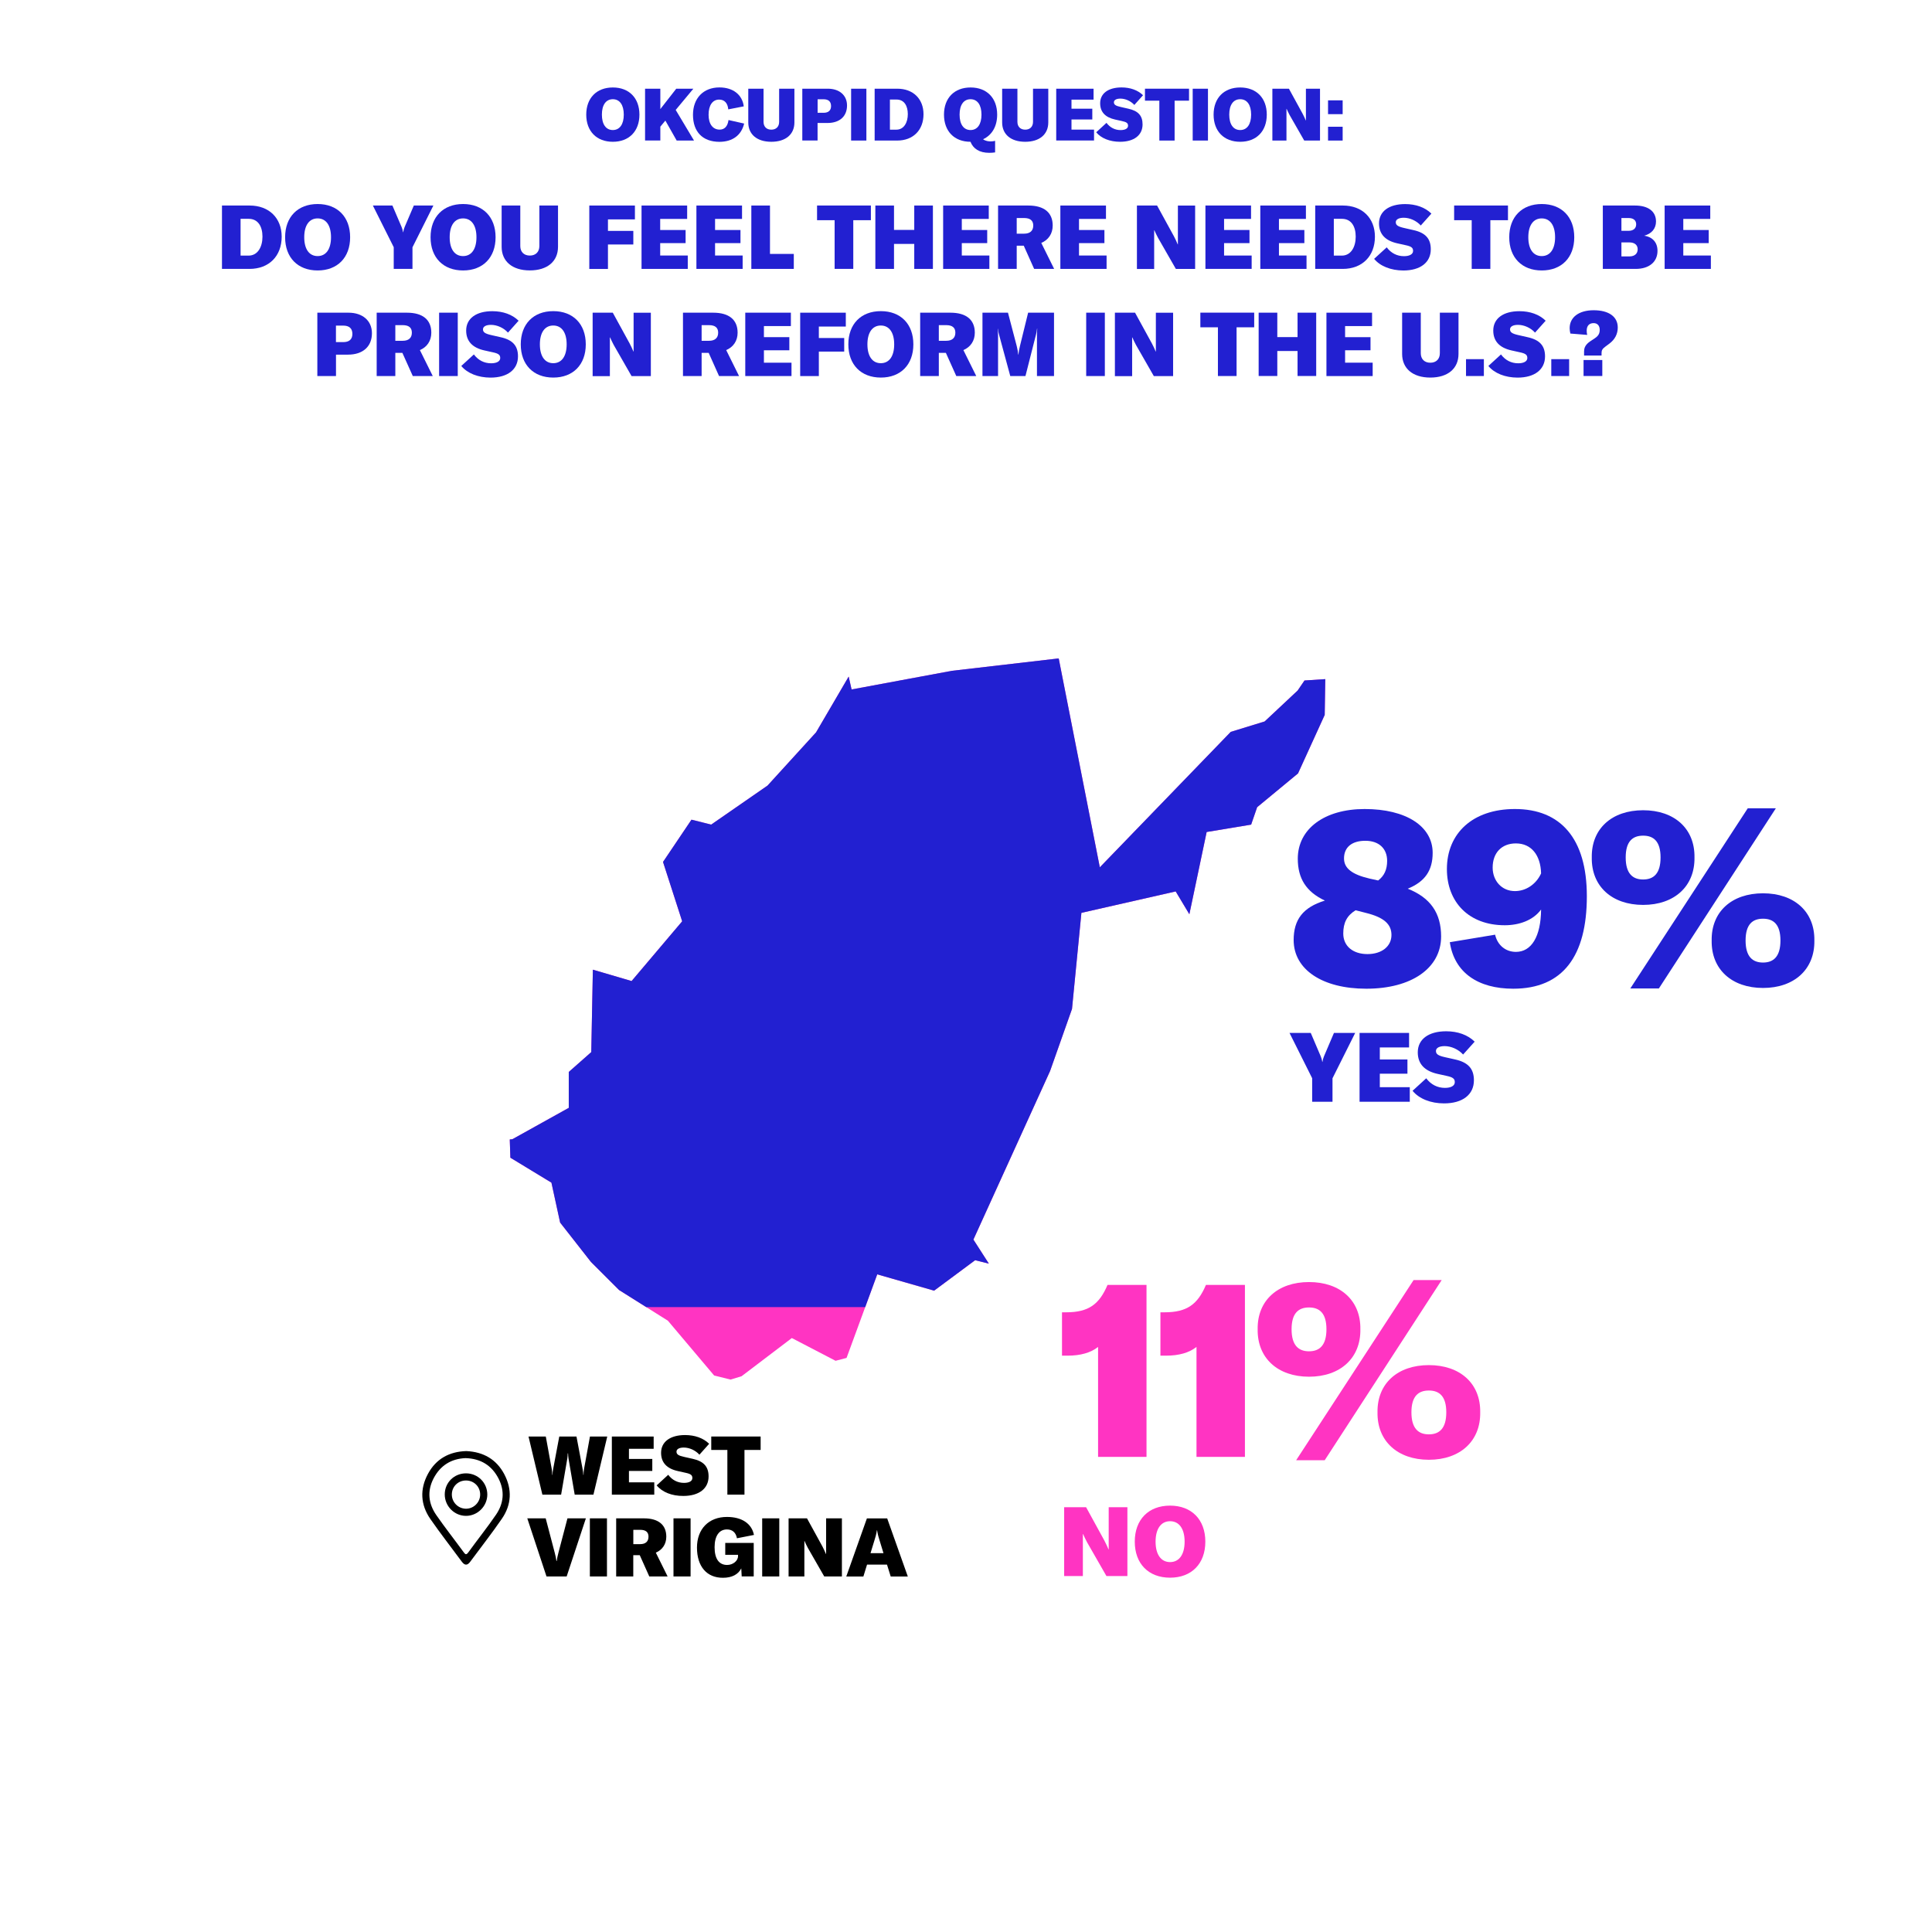<?xml version="1.0" encoding="utf-8"?>
<!-- Generator: Adobe Illustrator 24.2.1, SVG Export Plug-In . SVG Version: 6.00 Build 0)  -->
<svg version="1.0" id="Layer_1" xmlns="http://www.w3.org/2000/svg" xmlns:xlink="http://www.w3.org/1999/xlink" x="0px" y="0px"
	 viewBox="0 0 411.25 411.25" style="enable-background:new 0 0 411.25 411.25;" xml:space="preserve">
<style type="text/css">
	.st0{fill:#2220D1;}
	.st1{fill:#FF34C2;}
	.st2{clip-path:url(#SVGID_2_);fill:#FF34C2;}
	.st3{clip-path:url(#SVGID_2_);fill:#2220D1;}
	.st4{clip-path:url(#SVGID_4_);fill:#FF34C2;}
	.st5{clip-path:url(#SVGID_4_);fill:#2220D1;}
	.st6{clip-path:url(#SVGID_6_);fill:#FF34C2;}
	.st7{clip-path:url(#SVGID_6_);fill:#2220D1;}
	.st8{clip-path:url(#SVGID_8_);fill:#FF34C2;}
	.st9{clip-path:url(#SVGID_8_);fill:#2220D1;}
</style>
<g>
	<g>
		<path class="st0" d="M47.25,43.75h5.89c4.14,0,6.82,2.68,6.82,6.63c0,4.12-2.68,6.86-6.86,6.86h-5.85V43.75z M52.91,54.41
			c1.96,0,2.96-1.86,2.96-4.03c0-2.13-0.91-3.8-2.93-3.8h-1.73v7.83H52.91z"/>
		<path class="st0" d="M60.69,50.5c0-4.33,2.7-7.07,6.92-7.07s6.92,2.74,6.92,7.07c0,4.33-2.7,7.07-6.92,7.07
			S60.69,54.83,60.69,50.5z M70.46,50.5c0-2.53-1.06-4.01-2.85-4.01s-2.85,1.48-2.85,4.01c0,2.53,1.06,4.01,2.85,4.01
			S70.46,53.03,70.46,50.5z"/>
		<path class="st0" d="M83.82,52.64l-4.45-8.89h4.16l1.96,4.58c0.13,0.32,0.25,0.7,0.3,1.1h0.04c0.06-0.4,0.17-0.78,0.3-1.1
			l1.96-4.58h4.16l-4.45,8.89v4.6h-3.99V52.64z"/>
		<path class="st0" d="M91.65,50.5c0-4.33,2.7-7.07,6.92-7.07s6.92,2.74,6.92,7.07c0,4.33-2.7,7.07-6.92,7.07
			S91.65,54.83,91.65,50.5z M101.42,50.5c0-2.53-1.06-4.01-2.85-4.01s-2.85,1.48-2.85,4.01c0,2.53,1.06,4.01,2.85,4.01
			S101.42,53.03,101.42,50.5z"/>
		<path class="st0" d="M110.75,43.75v8.62c0,1.25,0.78,2.03,2.03,2.03c1.25,0,2.03-0.78,2.03-2.03v-8.62h3.97v8.78
			c0,3.12-2.28,5.03-6,5.03c-3.72,0-6-1.92-6-5.03v-8.78H110.75z"/>
		<path class="st0" d="M129.41,46.7v2.45h5.4v2.89h-5.4v5.21h-3.97V43.75h9.71v2.95H129.41z"/>
		<path class="st0" d="M146.4,54.39v2.85h-9.84V43.75h9.71v2.85h-5.74v2.36h5.41v2.79h-5.41v2.64H146.4z"/>
		<path class="st0" d="M158.08,54.39v2.85h-9.84V43.75h9.71v2.85h-5.74v2.36h5.41v2.79h-5.41v2.64H158.08z"/>
		<path class="st0" d="M159.93,43.75h3.97v10.3h5.07v3.19h-9.04V43.75z"/>
		<path class="st0" d="M185.37,46.87h-3.74v10.37h-3.97V46.87h-3.74v-3.12h11.46V46.87z"/>
		<path class="st0" d="M198.58,57.24h-3.97v-5.32h-4.31v5.32h-3.97V43.75h3.97v5.19h4.31v-5.19h3.97V57.24z"/>
		<path class="st0" d="M210.6,54.39v2.85h-9.84V43.75h9.71v2.85h-5.74v2.36h5.41v2.79h-5.41v2.64H210.6z"/>
		<path class="st0" d="M217.92,52.3h-1.5v4.94h-3.97V43.75h6.44c3.36,0,5.19,1.5,5.19,4.26c0,1.73-0.91,3.06-2.43,3.7l2.74,5.53
			h-4.26L217.92,52.3z M216.42,49.74h1.58c1.25,0,1.94-0.61,1.94-1.73c0-1.06-0.65-1.6-1.94-1.6h-1.58V49.74z"/>
		<path class="st0" d="M235.55,54.39v2.85h-9.84V43.75h9.71v2.85h-5.74v2.36h5.41v2.79h-5.41v2.64H235.55z"/>
		<path class="st0" d="M242.01,43.75h4.29l3.57,6.52c0.27,0.51,0.65,1.29,0.82,1.75h0.04v-1.69v-6.57h3.67v13.49h-4.1l-3.8-6.63
			c-0.29-0.57-0.61-1.18-0.78-1.61h-0.04v1.79v6.46h-3.67V43.75z"/>
		<path class="st0" d="M266.43,54.39v2.85h-9.84V43.75h9.71v2.85h-5.74v2.36h5.41v2.79h-5.41v2.64H266.43z"/>
		<path class="st0" d="M278.11,54.39v2.85h-9.84V43.75h9.71v2.85h-5.74v2.36h5.41v2.79h-5.41v2.64H278.11z"/>
		<path class="st0" d="M279.96,43.75h5.89c4.14,0,6.82,2.68,6.82,6.63c0,4.12-2.68,6.86-6.86,6.86h-5.85V43.75z M285.62,54.41
			c1.96,0,2.96-1.86,2.96-4.03c0-2.13-0.91-3.8-2.93-3.8h-1.73v7.83H285.62z"/>
		<path class="st0" d="M292.5,55.1l2.68-2.45c0.93,1.24,2.2,1.88,3.67,1.88c1.2,0,1.94-0.42,1.94-1.12c0-0.68-0.38-0.97-1.63-1.23
			l-1.71-0.38c-2.6-0.57-3.91-2-3.91-4.24c0-2.57,2.13-4.12,5.57-4.12c2.26,0,4.24,0.7,5.58,2.03l-2.26,2.53
			c-0.93-1.03-2.34-1.65-3.63-1.65c-1.04,0-1.69,0.36-1.69,0.95c0,0.63,0.44,0.93,1.82,1.24l1.94,0.44
			c2.56,0.57,3.69,1.82,3.69,4.08c0,2.81-2.22,4.52-5.85,4.52C296.07,57.56,293.79,56.67,292.5,55.1z"/>
		<path class="st0" d="M320.98,46.87h-3.74v10.37h-3.97V46.87h-3.74v-3.12h11.46V46.87z"/>
		<path class="st0" d="M321.26,50.5c0-4.33,2.7-7.07,6.92-7.07s6.92,2.74,6.92,7.07c0,4.33-2.7,7.07-6.92,7.07
			S321.26,54.83,321.26,50.5z M331.02,50.5c0-2.53-1.06-4.01-2.85-4.01s-2.85,1.48-2.85,4.01c0,2.53,1.06,4.01,2.85,4.01
			S331.02,53.03,331.02,50.5z"/>
		<path class="st0" d="M352.82,53.4c0,2.34-1.77,3.84-4.65,3.84h-6.99V43.75h6.84c2.81,0,4.48,1.23,4.48,3.4
			c0,1.5-0.93,2.62-2.53,3.02C351.79,50.44,352.82,51.62,352.82,53.4z M345.14,46.41v2.72h1.54c0.95,0,1.6-0.48,1.6-1.39
			c0-0.88-0.65-1.33-1.6-1.33H345.14z M348.6,53.06c0-0.93-0.68-1.46-1.75-1.46h-1.71v2.98h1.71
			C347.95,54.58,348.6,53.99,348.6,53.06z"/>
		<path class="st0" d="M364.18,54.39v2.85h-9.84V43.75h9.71v2.85h-5.74v2.36h5.41v2.79h-5.41v2.64H364.18z"/>
		<path class="st0" d="M79.17,70.93c0,2.83-1.92,4.56-5.09,4.56h-2.56v4.56h-3.97V66.56h6.63C77.2,66.56,79.17,68.28,79.17,70.93z
			 M75.01,71.08c0-1.16-0.67-1.77-1.94-1.77h-1.56v3.51h1.56C74.33,72.83,75.01,72.22,75.01,71.08z"/>
		<path class="st0" d="M85.65,75.11h-1.5v4.94h-3.97V66.56h6.44c3.36,0,5.19,1.5,5.19,4.26c0,1.73-0.91,3.06-2.43,3.7l2.74,5.53
			h-4.25L85.65,75.11z M84.15,72.54h1.58c1.25,0,1.94-0.61,1.94-1.73c0-1.06-0.65-1.6-1.94-1.6h-1.58V72.54z"/>
		<path class="st0" d="M93.47,80.04V66.56h3.97v13.49H93.47z"/>
		<path class="st0" d="M98.19,77.9l2.68-2.45c0.93,1.24,2.2,1.88,3.67,1.88c1.2,0,1.94-0.42,1.94-1.12c0-0.68-0.38-0.97-1.63-1.23
			l-1.71-0.38c-2.6-0.57-3.91-2-3.91-4.24c0-2.57,2.13-4.12,5.57-4.12c2.26,0,4.24,0.7,5.59,2.03l-2.26,2.53
			c-0.93-1.03-2.34-1.65-3.63-1.65c-1.04,0-1.69,0.36-1.69,0.95c0,0.63,0.44,0.93,1.82,1.24l1.94,0.44
			c2.56,0.57,3.69,1.82,3.69,4.08c0,2.81-2.22,4.52-5.85,4.52C101.77,80.37,99.49,79.47,98.19,77.9z"/>
		<path class="st0" d="M110.85,73.3c0-4.33,2.7-7.07,6.92-7.07s6.92,2.74,6.92,7.07c0,4.33-2.7,7.07-6.92,7.07
			S110.85,77.63,110.85,73.3z M120.62,73.3c0-2.53-1.06-4.01-2.85-4.01s-2.85,1.48-2.85,4.01c0,2.53,1.06,4.01,2.85,4.01
			S120.62,75.83,120.62,73.3z"/>
		<path class="st0" d="M126.15,66.56h4.29l3.57,6.52c0.27,0.51,0.65,1.29,0.82,1.75h0.04v-1.69v-6.57h3.67v13.49h-4.1l-3.8-6.63
			c-0.28-0.57-0.61-1.18-0.78-1.61h-0.04v1.79v6.46h-3.67V66.56z"/>
		<path class="st0" d="M150.85,75.11h-1.5v4.94h-3.97V66.56h6.44c3.36,0,5.19,1.5,5.19,4.26c0,1.73-0.91,3.06-2.43,3.7l2.74,5.53
			h-4.26L150.85,75.11z M149.35,72.54h1.58c1.25,0,1.94-0.61,1.94-1.73c0-1.06-0.65-1.6-1.94-1.6h-1.58V72.54z"/>
		<path class="st0" d="M168.48,77.2v2.85h-9.84V66.56h9.71v2.85h-5.74v2.36h5.41v2.79h-5.41v2.64H168.48z"/>
		<path class="st0" d="M174.3,69.5v2.45h5.4v2.89h-5.4v5.21h-3.97V66.56h9.71v2.95H174.3z"/>
		<path class="st0" d="M180.58,73.3c0-4.33,2.7-7.07,6.92-7.07s6.92,2.74,6.92,7.07c0,4.33-2.7,7.07-6.92,7.07
			S180.58,77.63,180.58,73.3z M190.34,73.3c0-2.53-1.06-4.01-2.85-4.01s-2.85,1.48-2.85,4.01c0,2.53,1.06,4.01,2.85,4.01
			S190.34,75.83,190.34,73.3z"/>
		<path class="st0" d="M201.34,75.11h-1.5v4.94h-3.97V66.56h6.44c3.36,0,5.19,1.5,5.19,4.26c0,1.73-0.91,3.06-2.43,3.7l2.74,5.53
			h-4.25L201.34,75.11z M199.84,72.54h1.58c1.25,0,1.94-0.61,1.94-1.73c0-1.06-0.65-1.6-1.94-1.6h-1.58V72.54z"/>
		<path class="st0" d="M209.13,66.56h5.43l1.86,7.09c0.17,0.65,0.29,1.37,0.32,1.84h0.04c0.04-0.47,0.17-1.22,0.34-1.88l1.73-7.05
			h5.51v13.49h-3.63v-8.51c0-0.49,0.02-1.03,0.06-1.58h-0.04c-0.04,0.44-0.13,0.89-0.21,1.2l-2.26,8.89h-3.23l-2.41-8.89
			c-0.1-0.32-0.19-0.76-0.23-1.16h-0.04c0.04,0.47,0.08,1.01,0.08,1.54v8.51h-3.32V66.56z"/>
		<path class="st0" d="M231.21,80.04V66.56h3.97v13.49H231.21z"/>
		<path class="st0" d="M237.32,66.56h4.29l3.57,6.52c0.27,0.51,0.65,1.29,0.82,1.75h0.04v-1.69v-6.57h3.67v13.49h-4.1l-3.8-6.63
			c-0.29-0.57-0.61-1.18-0.78-1.61h-0.04v1.79v6.46h-3.67V66.56z"/>
		<path class="st0" d="M266.96,69.67h-3.74v10.37h-3.97V69.67h-3.74v-3.12h11.46V69.67z"/>
		<path class="st0" d="M280.17,80.04h-3.97v-5.32h-4.31v5.32h-3.97V66.56h3.97v5.19h4.31v-5.19h3.97V80.04z"/>
		<path class="st0" d="M292.19,77.2v2.85h-9.84V66.56h9.71v2.85h-5.74v2.36h5.41v2.79h-5.41v2.64H292.19z"/>
		<path class="st0" d="M302.43,66.56v8.62c0,1.25,0.78,2.03,2.03,2.03s2.03-0.78,2.03-2.03v-8.62h3.97v8.78c0,3.12-2.28,5.03-6,5.03
			s-6-1.92-6-5.03v-8.78H302.43z"/>
		<path class="st0" d="M315.86,80.04h-3.8v-3.59h3.8V80.04z"/>
		<path class="st0" d="M316.82,77.9l2.68-2.45c0.93,1.24,2.2,1.88,3.67,1.88c1.2,0,1.94-0.42,1.94-1.12c0-0.68-0.38-0.97-1.63-1.23
			l-1.71-0.38c-2.6-0.57-3.91-2-3.91-4.24c0-2.57,2.13-4.12,5.57-4.12c2.26,0,4.24,0.7,5.58,2.03l-2.26,2.53
			c-0.93-1.03-2.34-1.65-3.63-1.65c-1.04,0-1.69,0.36-1.69,0.95c0,0.63,0.44,0.93,1.82,1.24l1.94,0.44
			c2.56,0.57,3.69,1.82,3.69,4.08c0,2.81-2.22,4.52-5.85,4.52C320.39,80.37,318.11,79.47,316.82,77.9z"/>
		<path class="st0" d="M334.01,80.04h-3.8v-3.59h3.8V80.04z"/>
		<path class="st0" d="M337.2,74.71c0-0.8,0.42-1.46,1.29-2.05l0.99-0.66c0.76-0.51,1.04-1.01,1.04-1.8c0-0.87-0.49-1.42-1.29-1.42
			c-0.95,0-1.48,0.57-1.48,1.6c0,0.36,0.04,0.7,0.11,0.91L334.27,71c-0.09-0.4-0.15-0.76-0.15-1.14c0-2.34,1.98-3.82,5.11-3.82
			c3.23,0,5.13,1.37,5.13,3.67c0,1.39-0.61,2.56-1.79,3.44l-0.82,0.61c-0.65,0.48-0.84,0.8-0.84,1.37v0.55h-3.72V74.71z
			 M337.08,76.64h3.99v3.4h-3.99V76.64z"/>
	</g>
	<g>
		<path class="st0" d="M124.79,24.4c0-3.54,2.21-5.78,5.66-5.78s5.66,2.24,5.66,5.78s-2.21,5.78-5.66,5.78S124.79,27.94,124.79,24.4
			z M132.78,24.4c0-2.07-0.87-3.28-2.33-3.28s-2.33,1.21-2.33,3.28s0.87,3.28,2.33,3.28S132.78,26.46,132.78,24.4z"/>
		<path class="st0" d="M141.63,25.67l-1.07,1.29v2.95h-3.25V18.88h3.25v4.34l3.39-4.34h3.64l-3.76,4.52l3.9,6.52h-3.69L141.63,25.67
			z"/>
		<path class="st0" d="M147.51,24.44c0-3.54,2.22-5.83,5.63-5.83c2.88,0,4.87,1.54,5.18,4.03l-3.3,0.64
			c-0.12-1.35-0.82-2.08-1.94-2.08c-1.4,0-2.25,1.21-2.25,3.23c0,1.97,0.9,3.16,2.36,3.16c1.04,0,1.71-0.71,1.88-2.04l3.33,0.75
			c-0.58,2.49-2.49,3.89-5.27,3.89C149.58,30.18,147.51,28.07,147.51,24.44z"/>
		<path class="st0" d="M162.53,18.88v7.06c0,1.03,0.64,1.66,1.66,1.66s1.66-0.64,1.66-1.66v-7.06h3.25v7.18
			c0,2.55-1.87,4.12-4.91,4.12c-3.05,0-4.91-1.57-4.91-4.12v-7.18H162.53z"/>
		<path class="st0" d="M180.3,22.45c0,2.32-1.57,3.73-4.17,3.73h-2.1v3.73h-3.25V18.88h5.43C178.69,18.88,180.3,20.29,180.3,22.45z
			 M176.9,22.58c0-0.95-0.54-1.45-1.59-1.45h-1.27v2.88h1.27C176.34,24.01,176.9,23.51,176.9,22.58z"/>
		<path class="st0" d="M181.17,29.92V18.88h3.25v11.04H181.17z"/>
		<path class="st0" d="M186.18,18.88H191c3.39,0,5.58,2.19,5.58,5.43c0,3.37-2.19,5.61-5.61,5.61h-4.79V18.88z M190.81,27.6
			c1.6,0,2.43-1.52,2.43-3.3c0-1.74-0.75-3.11-2.39-3.11h-1.42v6.41H190.81z"/>
		<path class="st0" d="M210.9,30.1c0.36,0,0.61-0.05,0.92-0.12v2.46c-0.47,0.06-0.76,0.09-1.24,0.09c-2.1,0-3.42-0.87-4-2.35
			c-3.44,0-5.64-2.24-5.64-5.78s2.21-5.78,5.66-5.78c3.45,0,5.66,2.24,5.66,5.78c0,2.52-1.12,4.37-3,5.24
			C209.78,30.04,210.48,30.1,210.9,30.1z M206.59,27.68c1.46,0,2.33-1.21,2.33-3.28s-0.87-3.28-2.33-3.28
			c-1.46,0-2.33,1.21-2.33,3.28S205.13,27.68,206.59,27.68z"/>
		<path class="st0" d="M216.57,18.88v7.06c0,1.03,0.64,1.66,1.66,1.66s1.66-0.64,1.66-1.66v-7.06h3.25v7.18
			c0,2.55-1.87,4.12-4.91,4.12s-4.91-1.57-4.91-4.12v-7.18H216.57z"/>
		<path class="st0" d="M232.88,27.58v2.33h-8.05V18.88h7.95v2.33h-4.7v1.93h4.43v2.29h-4.43v2.16H232.88z"/>
		<path class="st0" d="M233.34,28.16l2.19-2.01c0.76,1.01,1.8,1.54,3,1.54c0.98,0,1.59-0.34,1.59-0.92c0-0.56-0.31-0.79-1.34-1.01
			l-1.4-0.31c-2.13-0.47-3.2-1.63-3.2-3.47c0-2.1,1.74-3.37,4.56-3.37c1.85,0,3.47,0.58,4.57,1.66l-1.85,2.07
			c-0.76-0.84-1.91-1.35-2.97-1.35c-0.86,0-1.38,0.3-1.38,0.78c0,0.51,0.36,0.76,1.49,1.01l1.59,0.36c2.1,0.47,3.02,1.49,3.02,3.34
			c0,2.3-1.82,3.7-4.79,3.7C236.27,30.18,234.4,29.45,233.34,28.16z"/>
		<path class="st0" d="M253.09,21.43h-3.06v8.49h-3.25v-8.49h-3.06v-2.55h9.38V21.43z"/>
		<path class="st0" d="M253.88,29.92V18.88h3.25v11.04H253.88z"/>
		<path class="st0" d="M258.33,24.4c0-3.54,2.21-5.78,5.66-5.78s5.66,2.24,5.66,5.78s-2.21,5.78-5.66,5.78S258.33,27.94,258.33,24.4
			z M266.32,24.4c0-2.07-0.87-3.28-2.33-3.28s-2.33,1.21-2.33,3.28s0.87,3.28,2.33,3.28S266.32,26.46,266.32,24.4z"/>
		<path class="st0" d="M270.85,18.88h3.51l2.92,5.33c0.22,0.42,0.53,1.06,0.67,1.43h0.03v-1.38v-5.38h3v11.04h-3.36l-3.11-5.43
			c-0.23-0.47-0.5-0.96-0.64-1.32h-0.03v1.46v5.29h-3V18.88z"/>
		<path class="st0" d="M285.8,24.3h-3.11v-2.94h3.11V24.3z M285.8,29.92h-3.11v-2.94h3.11V29.92z"/>
	</g>
</g>
<g>
	<g>
		<path class="st1" d="M233.74,286.71c-1.55,1.24-3.76,1.86-6.49,1.86h-1.19v-9.23h0.88c4.79,0,7.06-1.7,8.81-5.83h8.3v36.6h-10.31
			V286.71z"/>
		<path class="st1" d="M254.69,286.71c-1.55,1.24-3.76,1.86-6.49,1.86h-1.19v-9.23h0.88c4.79,0,7.06-1.7,8.81-5.83h8.3v36.6h-10.31
			V286.71z"/>
		<path class="st1" d="M267.71,282.95c-0.1-6.13,4.28-10.05,10.93-10.05c6.65,0,11.03,3.92,10.93,10.05
			c0.1,6.13-4.28,10.1-10.93,10.1C271.99,293.05,267.61,289.08,267.71,282.95z M282.35,282.95c0-3.45-1.5-4.64-3.71-4.64
			c-2.22,0-3.71,1.19-3.71,4.64c0,3.45,1.5,4.69,3.71,4.69C280.85,287.64,282.35,286.4,282.35,282.95z M300.9,272.48h5.98
			l-24.9,38.35h-6.08L300.9,272.48z M293.22,300.63c-0.1-6.13,4.28-10.05,10.93-10.05s11.03,3.92,10.93,10.05
			c0.1,6.13-4.28,10.1-10.93,10.1S293.12,306.76,293.22,300.63z M307.86,300.63c0-3.45-1.5-4.64-3.71-4.64
			c-2.22,0-3.71,1.19-3.71,4.64c0,3.45,1.5,4.69,3.71,4.69C306.37,305.32,307.86,304.08,307.86,300.63z"/>
	</g>
	<g>
		<g>
			<path class="st1" d="M226.53,320.83h4.66l3.88,7.08c0.29,0.56,0.7,1.4,0.89,1.9H236v-1.84v-7.14h3.98v14.65h-4.46l-4.13-7.2
				c-0.31-0.62-0.66-1.28-0.85-1.75h-0.04v1.94v7.01h-3.98V320.83z"/>
			<path class="st1" d="M241.55,328.16c0-4.7,2.93-7.67,7.51-7.67s7.51,2.97,7.51,7.67c0,4.7-2.93,7.67-7.51,7.67
				S241.55,332.86,241.55,328.16z M252.16,328.16c0-2.74-1.16-4.35-3.09-4.35s-3.09,1.61-3.09,4.35c0,2.74,1.16,4.35,3.09,4.35
				S252.16,330.9,252.16,328.16z"/>
		</g>
	</g>
</g>
<g>
	<g>
		<path class="st0" d="M306.76,199.33c0,6.75-6.29,11.13-15.93,11.13c-9.33,0-15.46-4.07-15.46-10.36c0-4.33,1.96-6.96,6.65-8.4
			c-3.97-1.86-5.77-4.69-5.77-8.92c0-6.34,5.67-10.57,14.23-10.57c8.81,0,14.48,3.66,14.48,9.33c0,3.71-1.6,6.13-5.31,7.63
			C304.49,191.08,306.76,194.38,306.76,199.33z M296.19,199.02c0-2.32-1.65-3.76-5.41-4.69l-2.22-0.57
			c-1.86,1.13-2.63,2.68-2.63,4.95c0,2.68,2.06,4.38,5.15,4.38C294.13,203.09,296.19,201.44,296.19,199.02z M286.09,182.73
			c0,2.06,1.65,3.4,5.41,4.28l1.86,0.41c1.29-0.98,1.91-2.32,1.91-4.17c0-2.63-1.75-4.28-4.64-4.28S286.09,180.36,286.09,182.73z"/>
		<path class="st0" d="M337.78,190.77c0,12.73-5.1,19.69-15.67,19.69c-7.47,0-12.53-3.4-13.5-9.9l9.64-1.6
			c0.52,2.27,2.27,3.66,4.43,3.66c3.3,0,5.31-3.25,5.36-9.02c-1.7,2.32-4.69,3.35-7.73,3.35c-7.68,0-12.32-4.95-12.32-11.96
			c0-7.58,5.46-12.78,14.48-12.78C332.17,172.21,337.78,178.45,337.78,190.77z M328.04,185.92c-0.1-3.87-2.06-6.39-5.36-6.39
			c-3.04,0-4.95,2.01-4.95,5.15c0,2.78,1.91,5,4.74,5C324.74,189.69,326.96,188.29,328.04,185.92z"/>
		<path class="st0" d="M338.83,182.52c-0.1-6.13,4.28-10.05,10.93-10.05c6.65,0,11.03,3.92,10.93,10.05
			c0.1,6.13-4.28,10.1-10.93,10.1C343.11,192.62,338.73,188.66,338.83,182.52z M353.47,182.52c0-3.45-1.5-4.64-3.71-4.64
			c-2.22,0-3.71,1.19-3.71,4.64s1.5,4.69,3.71,4.69C351.98,187.21,353.47,185.97,353.47,182.52z M372.03,172.06h5.98l-24.9,38.35
			h-6.08L372.03,172.06z M364.35,200.2c-0.1-6.13,4.28-10.05,10.93-10.05s11.03,3.92,10.93,10.05c0.1,6.13-4.28,10.1-10.93,10.1
			S364.24,206.33,364.35,200.2z M378.99,200.2c0-3.45-1.5-4.64-3.71-4.64c-2.22,0-3.71,1.19-3.71,4.64s1.5,4.69,3.71,4.69
			C377.49,204.89,378.99,203.65,378.99,200.2z"/>
	</g>
	<g>
		<path class="st0" d="M279.32,229.53l-4.83-9.66h4.52l2.12,4.97c0.14,0.35,0.27,0.76,0.33,1.2h0.04c0.06-0.43,0.19-0.85,0.33-1.2
			l2.12-4.97h4.52l-4.83,9.66v4.99h-4.33V229.53z"/>
		<path class="st0" d="M300.09,231.43v3.09h-10.69v-14.65h10.54v3.09h-6.23v2.56h5.88v3.03h-5.88v2.87H300.09z"/>
		<path class="st0" d="M300.68,232.19l2.91-2.66c1.01,1.34,2.39,2.04,3.98,2.04c1.3,0,2.1-0.45,2.1-1.22c0-0.74-0.41-1.05-1.77-1.34
			l-1.86-0.41c-2.83-0.62-4.25-2.17-4.25-4.6c0-2.79,2.31-4.48,6.04-4.48c2.46,0,4.6,0.76,6.07,2.21l-2.46,2.74
			c-1.01-1.11-2.54-1.79-3.94-1.79c-1.13,0-1.84,0.39-1.84,1.03c0,0.68,0.47,1.01,1.98,1.34l2.1,0.47c2.78,0.62,4,1.98,4,4.44
			c0,3.05-2.41,4.91-6.35,4.91C304.56,234.87,302.08,233.9,300.68,232.19z"/>
	</g>
</g>
<g>
	<g>
		<path d="M112.5,305.78h3.68l1.27,6.95c0.07,0.42,0.09,0.82,0.1,1.22h0.05c0.02-0.4,0.05-0.8,0.14-1.22l1.31-6.95h3.66l1.31,6.95
			c0.09,0.42,0.12,0.82,0.14,1.22h0.05c0.02-0.4,0.04-0.8,0.1-1.22l1.27-6.95h3.68l-2.94,12.37h-3.99l-1.32-7.7
			c-0.05-0.33-0.07-0.68-0.09-1.08h-0.07c-0.02,0.4-0.04,0.75-0.09,1.08l-1.32,7.7h-3.99L112.5,305.78z"/>
		<path d="M139.27,315.54v2.61h-9.03v-12.37h8.9v2.61h-5.26v2.16h4.97v2.56h-4.97v2.42H139.27z"/>
		<path d="M139.78,316.18l2.46-2.25c0.85,1.13,2.02,1.72,3.36,1.72c1.1,0,1.78-0.38,1.78-1.03c0-0.63-0.35-0.89-1.5-1.13l-1.57-0.35
			c-2.39-0.52-3.59-1.83-3.59-3.89c0-2.35,1.95-3.78,5.11-3.78c2.07,0,3.89,0.64,5.12,1.86l-2.07,2.32
			c-0.85-0.94-2.14-1.52-3.33-1.52c-0.96,0-1.55,0.33-1.55,0.87c0,0.58,0.4,0.85,1.67,1.13l1.78,0.4c2.35,0.52,3.38,1.67,3.38,3.75
			c0,2.58-2.04,4.15-5.37,4.15C143.05,318.45,140.96,317.63,139.78,316.18z"/>
		<path d="M161.9,308.64h-3.43v9.51h-3.64v-9.51h-3.43v-2.86h10.51V308.64z"/>
		<path d="M112.24,323.2h3.92l1.93,7.35c0.19,0.75,0.3,1.22,0.35,1.73h0.07c0.05-0.51,0.16-0.98,0.35-1.73l1.93-7.35h3.92
			l-4.09,12.37h-4.29L112.24,323.2z"/>
		<path d="M125.56,335.57V323.2h3.64v12.37H125.56z"/>
		<path d="M136.18,331.04h-1.38v4.53h-3.64V323.2h5.91c3.08,0,4.76,1.38,4.76,3.9c0,1.59-0.84,2.81-2.23,3.4l2.51,5.07h-3.9
			L136.18,331.04z M134.81,328.69h1.45c1.15,0,1.78-0.56,1.78-1.59c0-0.98-0.59-1.46-1.78-1.46h-1.45V328.69z"/>
		<path d="M143.36,335.57V323.2H147v12.37H143.36z"/>
		<path d="M148.36,329.42c0-3.96,2.51-6.52,6.38-6.52c3.15,0,5.26,1.39,5.75,3.83l-3.62,0.71c-0.23-1.24-0.99-1.88-2.13-1.88
			c-1.66,0-2.63,1.38-2.63,3.78c0,2.47,0.94,3.78,2.67,3.78c1.24,0,2.32-0.87,2.32-1.88v-0.28h-2.72v-2.53h6.06v7.13h-2.56
			l-0.09-1.71c-0.66,1.31-2.02,2-3.89,2C150.45,335.87,148.36,333.45,148.36,329.42z"/>
		<path d="M162.24,335.57V323.2h3.64v12.37H162.24z"/>
		<path d="M167.84,323.2h3.94l3.28,5.98c0.24,0.47,0.59,1.19,0.75,1.6h0.04v-1.55v-6.03h3.36v12.37h-3.76l-3.49-6.08
			c-0.26-0.52-0.56-1.08-0.71-1.48h-0.03v1.64v5.92h-3.36V323.2z"/>
		<path d="M188.81,333.05h-4.25l-0.78,2.53h-3.64l4.39-12.37h4.32l4.39,12.37h-3.64L188.81,333.05z M188.06,330.61l-0.82-2.68
			c-0.21-0.68-0.4-1.25-0.54-2.2h-0.04c-0.14,0.94-0.33,1.52-0.54,2.2l-0.82,2.68H188.06z"/>
	</g>
	<g>
		<g>
			<path d="M107.33,313.78c-1.69-3.18-4.47-4.73-8.07-4.9c-3.61,0.11-6.44,1.64-8.17,4.86c-1.75,3.26-1.59,6.56,0.52,9.6
				c2.14,3.09,4.46,6.05,6.69,9.08c0.59,0.8,1.16,0.87,1.78,0.03c2.26-3.06,4.61-6.05,6.76-9.18
				C108.9,320.27,109.04,317,107.33,313.78z M105.57,322.44c-1.86,2.72-3.93,5.3-5.86,7.97c-0.46,0.63-0.65,0.5-1.04-0.04
				c-1.92-2.63-3.94-5.19-5.8-7.87c-1.69-2.44-1.98-5.11-0.57-7.82c1.44-2.75,3.75-4.17,6.78-4.3c3.24,0.09,5.58,1.54,7.03,4.33
				C107.49,317.39,107.22,320.04,105.57,322.44z"/>
			<path d="M99.21,313.62c-2.54-0.01-4.54,1.97-4.54,4.49c0,2.49,2.03,4.55,4.51,4.56c2.47,0.01,4.54-2.05,4.55-4.53
				C103.73,315.63,101.74,313.63,99.21,313.62z M99.16,321.15c-1.66-0.03-3-1.4-2.98-3.06c0.02-1.68,1.35-2.97,3.05-2.95
				c1.69,0.02,3,1.34,2.98,3.02C102.2,319.81,100.8,321.18,99.16,321.15z"/>
		</g>
	</g>
</g>
<g>
	<defs>
		<polygon id="SVGID_5_" points="152.01,292.79 142.17,281.13 131.78,274.6 125.8,268.63 119.23,260.24 117.38,251.74 
			108.64,246.43 108.51,242.55 109.06,242.5 121.07,235.82 121.07,228.18 125.86,223.95 126.2,206.41 134.44,208.83 145.21,196.11 
			141.15,183.53 141.15,183.45 147.19,174.48 151.38,175.53 163.38,167.22 173.71,155.89 180.65,144.02 181.27,146.76 
			202.63,142.79 225.36,140.15 234.11,184.62 261.98,155.79 269.2,153.57 276.22,146.99 277.68,144.85 282.1,144.56 281.98,152.18 
			276.3,164.63 267.6,171.82 266.32,175.53 256.85,177.1 253.17,194.61 250.26,189.75 230.19,194.31 228.19,214.76 223.52,227.98 
			207.2,263.86 210.49,268.98 207.57,268.25 198.84,274.73 186.73,271.26 180.2,289.05 177.86,289.66 168.55,284.82 157.85,292.95 
			155.51,293.66 		"/>
	</defs>
	<clipPath id="SVGID_2_">
		<use xlink:href="#SVGID_5_"  style="overflow:visible;"/>
	</clipPath>
	<rect x="-41.27" y="136.91" class="st2" width="362.2" height="172.56"/>
	<rect x="-41.27" y="140.18" class="st3" width="362.2" height="138.05"/>
</g>
<g>
	<defs>
		<polygon id="SVGID_7_" points="587.01,292.79 577.17,281.13 566.78,274.6 560.8,268.63 554.23,260.24 552.38,251.74 
			543.64,246.43 543.51,242.55 544.06,242.5 556.07,235.82 556.07,228.18 560.86,223.95 561.2,206.41 569.44,208.83 580.21,196.11 
			576.15,183.53 576.15,183.45 582.19,174.48 586.38,175.53 598.38,167.22 608.71,155.89 615.65,144.02 616.27,146.76 
			637.63,142.79 660.36,140.15 669.11,184.62 696.98,155.79 704.2,153.57 711.22,146.99 712.68,144.85 717.1,144.56 716.98,152.18 
			711.3,164.63 702.6,171.82 701.32,175.53 691.85,177.1 688.17,194.61 685.26,189.75 665.19,194.31 663.19,214.76 658.52,227.98 
			642.2,263.86 645.49,268.98 642.57,268.25 633.84,274.73 621.73,271.26 615.2,289.05 612.86,289.66 603.55,284.82 592.85,292.95 
			590.51,293.66 		"/>
	</defs>
	<clipPath id="SVGID_4_">
		<use xlink:href="#SVGID_7_"  style="overflow:visible;"/>
	</clipPath>
	<rect x="393.73" y="136.91" class="st4" width="362.2" height="172.56"/>
	<rect x="393.73" y="140.15" class="st5" width="362.2" height="73.67"/>
</g>
</svg>
